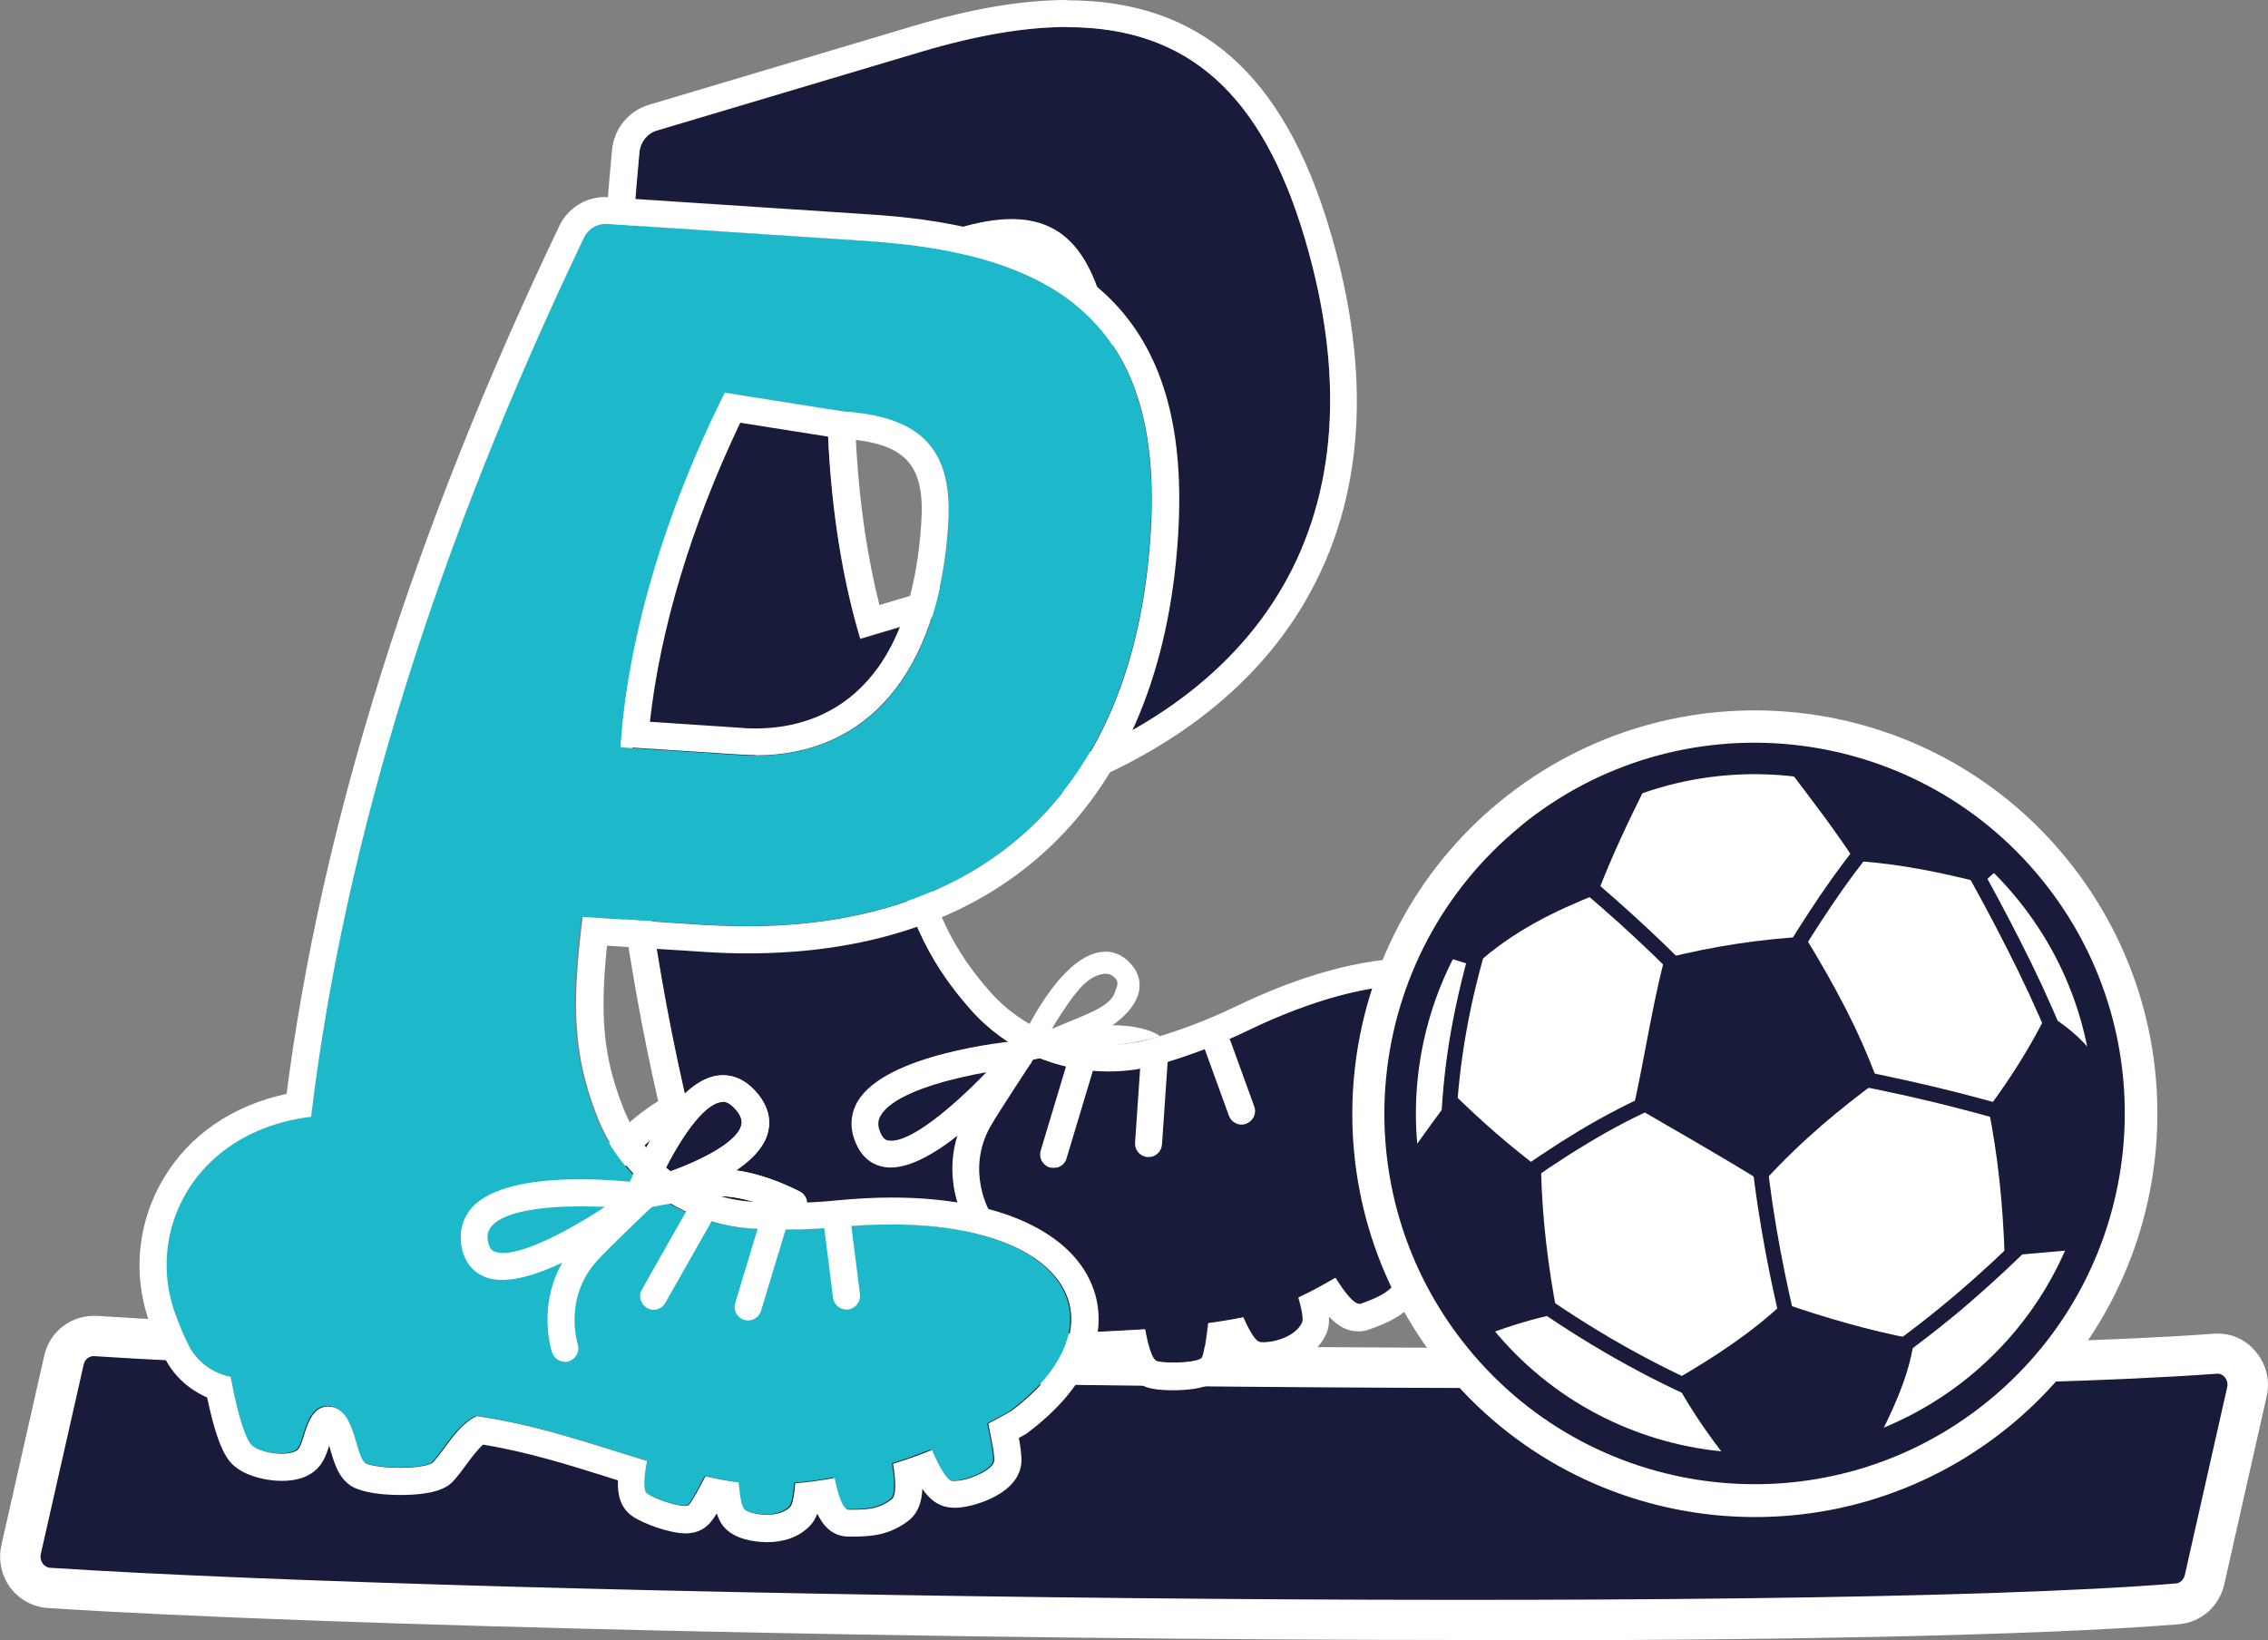 <?xml version="1.0" encoding="UTF-8"?>
<svg id="_レイヤー_2" data-name="レイヤー_2" xmlns="http://www.w3.org/2000/svg" xmlns:xlink="http://www.w3.org/1999/xlink" viewBox="0 0 85.08 61.53">
  <rect x="0" y="0" width="85.08" height="61.53" fill="#808080" stroke="none"/>
  <defs>
    <style>
      .cls-1 {
        fill: none;
      }

      .cls-2, .cls-3 {
        fill: #181b39;
      }

      .cls-4, .cls-5 {
        fill: #fff;
      }

      .cls-4, .cls-3 {
        fill-rule: evenodd;
      }

      .cls-6 {
        fill: #1eb8cb;
      }

      .cls-7 {
        clip-path: url(#clippath);
      }
    </style>
    <clipPath id="clippath">
      <path class="cls-1" d="M21.45,38.34v9.32h10.81v-9.32h-10.81ZM31.08,45.87c-.26.49-.77.79-1.33.79-.25,0-.49-.06-.71-.18,0,0-.55-.29-1.2-.47l-.72-1.13c.36.09.72.17,1.1.19.44.03.88.04,1.31.04.58,0,1.16-.03,1.72-.08.02.29-.03.58-.18.84Z"/>
    </clipPath>
  </defs>
  <g id="_レイヤー_1-2" data-name="レイヤー_1">
    <g>
      <g>
        <path class="cls-2" d="M81.67,60.16c-14.61,1.19-64,.44-79.84-.59-.71-.05-1.2-.73-1.05-1.43l1.61-7.12c.13-.56.63-.94,1.19-.9,15.47,1.02,64.72,1.75,79.51.66.77-.06,1.37.66,1.2,1.42l-1.59,7.05c-.11.5-.53.87-1.03.91Z"/>
        <path class="cls-5" d="M55.06,61.53c-19.48,0-42.89-.53-53.27-1.2-.55-.04-1.06-.31-1.4-.76-.34-.46-.46-1.04-.34-1.59l1.61-7.12c.21-.93,1.04-1.54,1.98-1.49,15.39,1.01,64.62,1.75,79.4.67.6-.05,1.18.19,1.57.66.4.47.56,1.08.42,1.69l-1.59,7.05c-.19.83-.87,1.43-1.71,1.5h0c-5.33.43-15.34.61-26.68.61ZM3.51,50.88c-.18,0-.33.13-.37.31l-1.61,7.12c-.03.12,0,.25.07.35.04.05.13.15.28.16,16.39,1.07,65.28,1.77,79.73.59h0c.17-.01.31-.14.35-.32l1.59-7.05c.04-.19-.05-.32-.09-.37-.05-.05-.15-.15-.31-.13-14.83,1.09-64.19.35-79.61-.66,0,0-.02,0-.02,0Z"/>
      </g>
      <g>
        <g>
          <path class="cls-2" d="M37.74,29.37c9.63-2.87,14.32-9.95,11.2-20.45-2.14-7.22-6.4-9.35-14.36-6.98l-9.93,2.96c-.37.11-.63.43-.67.81-1.25,13.29-.68,25.36,1.88,36.1-4.1,2.11-4.6,6.51-2.28,9.17.31.36.6.67.88.92.53.49,1.26.68,1.97.57.51.86,1.34,2.14,1.77,2.26.5.14,1.53-.13,1.7-.5.17-.37-.34-1.83.65-2.03.99-.2,1.58,1.61,2.08,1.61.72,0,2.31-.65,2.44-.96.27-.68.4-1.71.97-2.29,2.4-.52,4.68-.54,6.9-.68.09.5.24,1.14.45,1.2.35.1,1.55.07,1.69-.14.08-.11.17-.75.23-1.29.44-.06.88-.13,1.31-.22.2.44.42.85.58.91.26.1,1.34-.08,1.64-.72.06-.14-.02-.52-.14-.94.47-.22.93-.47,1.39-.74.34.55.72,1.05.95.97.71-.25,1.11-.45,1.44-.96.14-.22-.11-.79-.43-1.34.42-.32.84-.67,1.25-1.05.45.46.94.9,1.17.86.46-.09,1.33-.89,1.29-1.27-.02-.18-.38-.78-.73-1.32.23-.26.46-.52.69-.8,3.35-5.21-1.09-8.17-8.9-4.39-1.05.51-2.13.91-3.21,1.24-2.59.78-5.39.01-7.19-2.01-1.7-1.91-2.45-3.67-3.25-7.16l4.57-1.36ZM31.3,9.5l4.65-.93c3.07-.91,4.58.04,5.38,2.74,1.74,5.87-.03,9.97-4.54,11.32l-4.52,1.35c-1.18-3.97-1.56-9.07-.97-14.46Z"/>
          <path class="cls-5" d="M40.04,1.02c4.56,0,7.31,2.56,8.9,7.9,3.12,10.5-1.57,17.58-11.2,20.45l-4.57,1.36c.8,3.49,1.56,5.25,3.25,7.16,1.33,1.5,3.22,2.31,5.16,2.31.68,0,1.36-.1,2.03-.3,1.08-.32,2.16-.73,3.21-1.24,2.45-1.18,4.56-1.71,6.21-1.71,3.61,0,4.98,2.52,2.69,6.09-.23.28-.46.54-.69.8.35.54.71,1.14.73,1.32.04.38-.83,1.18-1.29,1.27-.01,0-.02,0-.03,0-.24,0-.71-.42-1.13-.86-.41.37-.83.72-1.25,1.05.32.55.57,1.12.43,1.34-.33.51-.73.7-1.44.96-.02,0-.03,0-.05,0-.23,0-.58-.47-.9-.98-.46.27-.92.52-1.39.74.12.42.2.8.14.94-.25.53-1.04.74-1.44.74-.08,0-.15,0-.19-.03-.16-.06-.38-.47-.58-.91-.44.09-.87.16-1.31.22-.06.54-.15,1.18-.23,1.29-.09.13-.62.19-1.07.19-.26,0-.49-.02-.62-.05-.21-.06-.36-.7-.45-1.2-2.22.14-4.5.16-6.9.68-.58.58-.7,1.61-.97,2.29-.12.31-1.71.96-2.44.96h0c-.48,0-1.03-1.63-1.93-1.63-.05,0-.1,0-.15.02-.99.2-.48,1.66-.65,2.03-.14.31-.86.54-1.39.54-.12,0-.23-.01-.32-.04-.43-.12-1.26-1.4-1.77-2.26-.13.02-.25.03-.38.03-.58,0-1.15-.2-1.59-.6-.28-.26-.57-.57-.88-.92-2.32-2.66-1.82-7.05,2.28-9.17-2.56-10.74-3.12-22.81-1.88-36.1.04-.38.3-.71.67-.81l9.93-2.96c2.06-.61,3.87-.92,5.47-.92M32.27,23.96l4.52-1.35c4.52-1.34,6.29-5.45,4.54-11.32-.6-2.03-1.61-3.07-3.38-3.07-.58,0-1.24.11-2,.34l-4.65.93c-.6,5.39-.22,10.49.97,14.46M40.04,0c-1.69,0-3.57.32-5.76.97l-9.93,2.96c-.77.23-1.31.89-1.39,1.69-1.24,13.23-.66,25.24,1.73,35.69-1.83,1.15-3.03,2.82-3.4,4.77-.38,2,.17,4.03,1.51,5.57.36.42.67.74.96,1,.57.52,1.31.83,2.1.87,1.14,1.82,1.66,2.09,2.06,2.2.17.05.37.07.58.07.72,0,1.93-.3,2.31-1.13.16-.34.14-.69.12-1.05,0-.03,0-.06,0-.09.08.1.15.2.21.27.36.49.77,1.04,1.48,1.04.67,0,2.98-.59,3.38-1.6.1-.25.18-.51.25-.77.1-.34.21-.72.35-.98,1.73-.34,3.43-.43,5.07-.51.15,0,.3-.02.45-.02.17.53.45.97.97,1.12.22.06.52.09.89.09,1.3,0,1.69-.32,1.91-.62.11-.16.19-.34.27-.78.2.29.41.45.65.55.16.06.35.09.56.09.6,0,1.87-.28,2.37-1.33.09-.19.13-.41.11-.68.33.36.68.56,1.11.56.14,0,.27-.02.4-.07.76-.27,1.43-.56,1.95-1.36.29-.45.24-.96.05-1.48.4.3.72.43,1.05.43.08,0,.16,0,.24-.02.77-.16,2.22-1.3,2.09-2.38-.02-.2-.08-.43-.48-1.1.07-.08.14-.17.22-.26l.04-.05.03-.05c1.35-2.11,1.65-4.08.84-5.56-.74-1.36-2.3-2.1-4.38-2.1-1.91,0-4.21.63-6.65,1.81-.95.46-1.98.86-3.06,1.18-.57.17-1.15.26-1.74.26-1.68,0-3.29-.72-4.4-1.97-1.38-1.56-2.09-2.99-2.8-5.78l3.65-1.09c5.1-1.52,8.89-4.22,10.97-7.83,2.21-3.82,2.51-8.5.91-13.89-1.75-5.89-4.89-8.63-9.87-8.63h0ZM32.24,10.35l3.92-.79h.05s.04-.02.04-.02c.66-.19,1.23-.29,1.71-.29h0c1.03,0,1.83.4,2.41,2.35,1.57,5.28.2,8.85-3.86,10.05l-3.52,1.05c-.9-3.57-1.16-7.89-.74-12.35h0Z"/>
        </g>
        <g>
          <path class="cls-5" d="M39.64,43.8c-.08.02-.17.02-.26,0-.27-.08-.42-.36-.34-.63l1.07-3.56c.08-.27.36-.42.63-.34.27.08.42.36.34.63l-1.07,3.56c-.05.18-.2.31-.37.35Z"/>
          <path class="cls-5" d="M43.2,43.4s-.1.01-.15.01c-.28-.02-.49-.26-.47-.54l.22-3.21c.02-.28.26-.49.54-.47.28.02.49.26.47.54l-.22,3.21c-.02.23-.18.41-.39.46Z"/>
          <path class="cls-5" d="M46.69,42.18c-.25.06-.5-.08-.59-.32l-.9-2.48c-.1-.26.04-.55.3-.65.27-.1.55.04.65.3l.9,2.48c.1.26-.04.55-.3.65-.02,0-.04.01-.06.02Z"/>
          <g>
            <path class="cls-5" d="M38.69,39.87c-.53.63-3,3.46-4.84,3.88-.22.05-.44.07-.64.04-.35-.05-.82-.24-1.1-.89-.24-.54-.22-1.09.06-1.57,1.04-1.78,5.57-2.25,6.09-2.29l.43.83ZM36.11,40.41c-1.37.31-2.7.8-3.07,1.44-.12.2-.12.4-.01.65.12.27.25.29.32.29.76.11,2.36-1.22,3.65-2.56-.29.05-.59.11-.89.18Z"/>
            <path class="cls-5" d="M36.83,46.23c-.21.05-.43-.04-.55-.23-.05-.08-1.22-2.07,0-4.23.33-.59,1.54-2.42,1.59-2.5.15-.23.47-.3.7-.14.23.15.3.47.14.7-.01.02-1.24,1.88-1.56,2.44-.93,1.66-.02,3.2-.01,3.21.14.24.07.55-.17.7-.05.03-.1.05-.15.06Z"/>
          </g>
          <g>
            <path class="cls-5" d="M38.23,39.19c.18-.37,1.48-3.22,3.04-3.47.42-.07.82.08,1.13.42.38.4.38.81.32,1.09-.04.16-.11.31-.21.47-.82,1.25-3.22,1.86-3.82,2.06l-.47-.57ZM39.44,38.61c1.31-.56,2.27-.84,2.4-1.44.01-.05.17-.29.01-.45-.14-.16-.29-.21-.46-.18-.56.09-.96.55-1.57,1.48-.13.2-.26.4-.38.61Z"/>
            <path class="cls-5" d="M43.5,38.87c-.04-.06-.89-.6-2.78-.33-.51.07-2.16.43-2.23.44-.21.05-.34.26-.3.48.04.22.25.36.46.32.02,0,1.68-.37,2.17-.43,1.44-.2,1.65-.22,1.75-.25.41-.08.74-.15.93-.22Z"/>
          </g>
        </g>
      </g>
      <g>
        <path class="cls-4" d="M56.28,30.06c6.47-5.28,15.98-4.32,21.25,2.16,5.27,6.47,4.31,16-2.15,21.29-6.46,5.28-15.98,4.32-21.25-2.16-5.27-6.47-4.31-16,2.15-21.29Z"/>
        <g>
          <path class="cls-2" d="M54.06,42.09c.05-1.13.17-2.28.38-3.45.21-1.16.49-2.34.86-3.55l.54.17c-.36,1.18-.64,2.34-.84,3.48-.2,1.14-.33,2.27-.37,3.37l-.57-.02h0Z"/>
          <path class="cls-2" d="M59.19,32.53c.88.73,1.74,1.49,2.58,2.27.84.78,1.64,1.58,2.42,2.41l-.42.39c-.77-.82-1.56-1.61-2.39-2.38-.82-.77-1.68-1.51-2.56-2.25l.36-.44h0Z"/>
          <path class="cls-2" d="M66.72,36.05c.5-.84,1.02-1.65,1.55-2.44.54-.79,1.1-1.55,1.69-2.27l.44.36c-.59.71-1.14,1.46-1.66,2.23-.53.78-1.04,1.59-1.53,2.41l-.49-.29h0Z"/>
          <path class="cls-2" d="M74.06,32.08c.6,1.07,1.18,2.14,1.74,3.25.56,1.1,1.09,2.23,1.57,3.4l-.52.22c-.48-1.15-1-2.26-1.56-3.36-.55-1.09-1.13-2.16-1.73-3.23l.5-.28h0Z"/>
          <path class="cls-2" d="M68.33,39.9c1.43.25,2.82.54,4.17.86,1.35.32,2.66.68,3.92,1.07l-.17.54c-1.25-.39-2.55-.74-3.88-1.06-1.34-.32-2.72-.6-4.14-.85l.1-.56h0Z"/>
          <path class="cls-2" d="M66.26,43.32c.13,1.25.31,2.42.52,3.55.21,1.12.45,2.2.71,3.26l-.55.13c-.25-1.07-.5-2.15-.71-3.29-.21-1.14-.4-2.32-.53-3.59l.57-.06h0Z"/>
          <path class="cls-2" d="M62.35,41.45c-.92.39-1.86.88-2.8,1.45-.95.57-1.9,1.21-2.86,1.91l-.34-.46c.98-.71,1.95-1.36,2.91-1.94.96-.57,1.92-1.07,2.87-1.48l.22.52h0Z"/>
          <path class="cls-2" d="M57.11,48.03c1.08.79,2.19,1.52,3.35,2.2,1.15.67,2.35,1.29,3.61,1.84l-.23.52c-1.27-.55-2.49-1.18-3.67-1.87-1.18-.69-2.31-1.43-3.39-2.23l.33-.46h0Z"/>
          <path class="cls-2" d="M69.79,51.27c1.2-.8,2.33-1.65,3.4-2.55,1.07-.9,2.08-1.84,3.04-2.82l.4.4c-.97.99-2,1.94-3.08,2.86-1.09.91-2.23,1.77-3.45,2.59l-.32-.47h0Z"/>
          <path class="cls-3" d="M54.53,41.03c-.53.72-1.05,1.44-1.57,2.16.29,2.42,1.1,4.73,2.84,6.87.88-.33,1.74-.59,2.61-.77-.33-1.75-.56-3.55-.6-5.41-1.17-.88-2.26-1.83-3.28-2.84h0Z"/>
          <path class="cls-3" d="M54.41,35.96c.3.09.6.19.9.28,1.49-1.35,3.05-2.07,4.61-2.7.56-1.46,1.17-2.73,1.79-3.98-3.66,1.22-5.95,3.46-7.3,6.4h0Z"/>
          <path class="cls-3" d="M62.44,35.97c-.47,1.82-.73,3.63-1.15,5.53,1.67.97,3.31,1.9,4.85,2.86,1.52-1.66,2.91-2.77,4.29-3.8-.69-1.91-1.66-3.68-2.72-5.42-1.62.1-3.33.33-5.27.82h0Z"/>
          <path class="cls-3" d="M69.59,32.3c-.75-1.15-1.58-2.23-2.4-3.31,3.16.16,5.61,1.63,7.8,3.59-.2.18-.41.37-.61.55-1.48-.37-3-.71-4.78-.83h0Z"/>
          <path class="cls-3" d="M76.78,38.04c.7.41,1.29.91,1.76,1.51.5,2.25.06,4.74-.82,7.35-.84.07-1.68.15-2.52.22-.06-1.9-.25-3.76-.61-5.55.87-1.16,1.6-2.34,2.19-3.53h0Z"/>
          <path class="cls-3" d="M66.88,48.89c1.54.53,3.15,1.01,4.92,1.35-.12,1.08-.6,2.28-1.23,3.52-1.97.75-3.91,1.09-5.79.96-.73-.92-1.39-1.9-1.96-2.94,1.5-.86,2.9-1.79,4.07-2.89h0Z"/>
        </g>
        <path class="cls-3" d="M57.79,31.91c-5.44,4.45-6.25,12.47-1.81,17.92,4.44,5.45,12.45,6.26,17.89,1.82,5.44-4.45,6.25-12.47,1.81-17.92-4.44-5.45-12.45-6.26-17.89-1.82h0ZM57.04,31c-5.94,4.86-6.83,13.62-1.98,19.57,4.85,5.95,13.6,6.84,19.54,1.98,5.94-4.86,6.83-13.62,1.98-19.57-4.85-5.95-13.6-6.84-19.55-1.98h0Z"/>
      </g>
      <g>
        <g>
          <g>
            <path class="cls-5" d="M23.49,44.68c.26-.67,1.66-4.03,3.39-4.32.4-.06.98,0,1.53.66.52.62.49,1.19.37,1.56-.54,1.66-4,2.6-4.69,2.77l-.59-.68ZM27.11,41.35s-.06,0-.08,0c-.68.11-1.55,1.44-2.17,2.7,1.32-.45,2.73-1.14,2.94-1.8.04-.13.06-.31-.18-.6-.23-.27-.4-.32-.51-.32Z"/>
            <path class="cls-5" d="M29.76,45.66c-.08,0-.16-.02-.24-.06-.01,0-1.34-.72-2.49-.72h0c-.38,0-2.02.29-2.97.48-.27.05-.54-.13-.59-.4-.05-.27.13-.54.4-.59.26-.05,2.56-.5,3.17-.5h0c1.41,0,2.91.81,2.97.84.25.13.34.44.2.69-.09.17-.27.27-.45.27Z"/>
          </g>
          <g>
            <path class="cls-6" d="M26.39,34.69c9.56.63,16.08-4.17,16.76-14.62.47-7.18-2.64-10.51-10.54-11.03l-9.86-.65c-.36-.02-.71.18-.87.51-5.5,11.5-8.98,22.52-10.24,32.99-4.36.53-6.26,4.31-5.07,7.46.16.43.32.8.48,1.12.31.61.9,1.03,1.57,1.17.18.94.49,2.37.84,2.61.4.29,1.41.39,1.69.11.28-.28.3-1.75,1.25-1.6.95.15.88,1.97,1.33,2.14.65.24,2.28.19,2.49-.05.46-.52.92-1.4,1.63-1.73,2.32.33,4.36,1.07,6.39,1.68-.09.48-.17,1.1,0,1.22.28.2,1.36.57,1.56.44.11-.08.4-.62.63-1.08.41.09.83.17,1.25.23.03.46.1.9.22,1.01.2.17,1.22.38,1.7-.1.1-.1.16-.47.19-.89.49-.04.99-.11,1.48-.2.12.61.3,1.18.53,1.19.71,0,1.14-.03,1.6-.38.2-.15.16-.74.06-1.34.48-.15.97-.33,1.46-.52.25.56.54,1.12.76,1.16.44.07,1.49-.36,1.57-.71.04-.17-.08-.83-.22-1.43.29-.16.59-.31.88-.48,4.71-3.56,1.72-7.69-6.51-6.89-1.11.11-2.2.11-3.28.05-2.58-.16-4.82-1.78-5.76-4.19-.89-2.28-.98-4.1-.55-7.5l4.54.3ZM27.2,14.74l4.47.71c3.04.2,4.08,1.56,3.91,4.24-.38,5.84-3.31,8.93-7.8,8.64l-4.49-.29c.25-3.96,1.59-8.66,3.91-13.29Z"/>
            <path class="cls-5" d="M22.7,8.4s.04,0,.06,0l9.86.65c7.9.52,11.01,3.84,10.54,11.03-.64,9.85-6.47,14.67-15.14,14.67-.53,0-1.07-.02-1.62-.05l-4.54-.3c-.43,3.39-.34,5.22.55,7.5.94,2.41,3.19,4.02,5.76,4.19.45.03.91.04,1.37.04.63,0,1.26-.03,1.9-.09.7-.07,1.37-.1,1.99-.1,6.69,0,8.83,3.73,4.52,6.99-.3.17-.59.33-.88.48.13.6.26,1.26.22,1.43-.08.33-.98.72-1.47.72-.04,0-.07,0-.1,0-.22-.03-.51-.59-.76-1.16-.49.2-.98.37-1.46.52.1.6.14,1.19-.06,1.34-.44.33-.83.38-1.47.38-.04,0-.09,0-.13,0-.23,0-.41-.58-.53-1.19-.5.09-.99.16-1.48.2-.03.41-.09.79-.19.89-.22.22-.56.29-.88.29-.37,0-.72-.1-.83-.2-.12-.11-.18-.55-.22-1.01-.42-.06-.84-.14-1.25-.23-.23.46-.53,1-.63,1.08-.03.02-.08.03-.14.03-.36,0-1.18-.29-1.42-.47-.17-.12-.09-.74,0-1.22-2.03-.61-4.07-1.35-6.39-1.68-.71.33-1.16,1.21-1.63,1.73-.12.13-.67.21-1.25.21-.47,0-.95-.05-1.24-.15-.45-.17-.38-1.99-1.33-2.14-.04,0-.09-.01-.13-.01-.82,0-.86,1.35-1.12,1.61-.11.11-.35.16-.61.16-.39,0-.84-.11-1.08-.28-.35-.25-.66-1.67-.84-2.61-.67-.14-1.26-.55-1.57-1.17-.17-.32-.32-.7-.48-1.12-1.19-3.15.7-6.93,5.07-7.46,1.26-10.48,4.74-21.49,10.24-32.99.15-.31.47-.51.81-.51M28.35,28.34c4.16,0,6.86-3.07,7.22-8.66.17-2.68-.86-4.04-3.91-4.24l-4.47-.71c-2.32,4.64-3.66,9.34-3.91,13.29l4.49.29c.2.01.39.02.58.02M22.7,7.39h0c-.73,0-1.41.43-1.72,1.09-5.47,11.45-8.92,22.4-10.23,32.56-2.01.43-3.63,1.53-4.6,3.15-1.01,1.68-1.2,3.7-.5,5.54.19.5.36.88.53,1.22.34.67.9,1.18,1.59,1.48.42,2,.79,2.42,1.13,2.66.48.34,1.18.47,1.67.47.58,0,1.02-.15,1.33-.46.25-.25.35-.56.45-.86.02.07.04.13.05.18.16.54.35,1.21,1.02,1.45.51.19,1.22.22,1.59.22,1.52,0,1.86-.38,2.01-.54.17-.19.33-.4.48-.61.19-.26.41-.55.62-.74,1.65.27,3.19.75,4.68,1.22.13.04.25.08.38.12-.02.53.09,1.02.52,1.33.4.29,1.43.66,2.01.66.28,0,.52-.07.72-.21.14-.1.27-.23.46-.54.08.26.2.47.39.63.48.43,1.33.45,1.49.45.65,0,1.2-.2,1.59-.59.13-.13.23-.29.3-.48.22.46.57.86,1.18.86h.14c.66,0,1.36-.04,2.08-.58.38-.29.52-.72.54-1.21.27.39.58.63.97.69.08.01.17.02.26.02.59,0,2.2-.44,2.45-1.49.05-.19.07-.41-.06-1.13.08-.05.17-.09.25-.14l.05-.03.05-.04c2.16-1.63,3.05-3.57,2.47-5.32-.73-2.18-3.57-3.49-7.59-3.49-.67,0-1.37.04-2.09.11-.59.06-1.19.09-1.8.09-.43,0-.87-.01-1.31-.04-2.22-.14-4.09-1.5-4.88-3.55-.72-1.84-.88-3.35-.6-6.06l3.58.23c.57.04,1.14.06,1.69.06,9.62,0,15.51-5.69,16.15-15.62.51-7.82-3.04-11.55-11.49-12.1l-9.86-.65s-.08,0-.12,0h0ZM24.38,27.09c.38-3.47,1.56-7.4,3.39-11.23l3.73.59h.05s.05.01.05.01c2.36.15,3.11.95,2.96,3.16-.44,6.71-4.08,7.71-6.21,7.71-.17,0-.34,0-.51-.02l-3.45-.23h0Z"/>
          </g>
          <g class="cls-7">
            <g>
              <path class="cls-5" d="M23.49,44.68c.26-.67,1.66-4.03,3.39-4.32.4-.06.98,0,1.53.66.52.62.49,1.19.37,1.56-.54,1.66-4,2.6-4.69,2.77l-.59-.68ZM27.11,41.35s-.06,0-.08,0c-.68.11-1.55,1.44-2.17,2.7,1.32-.45,2.73-1.14,2.94-1.8.04-.13.06-.31-.18-.6-.23-.27-.4-.32-.51-.32Z"/>
              <path class="cls-5" d="M29.76,45.66c-.08,0-.16-.02-.24-.06-.01,0-1.34-.72-2.49-.72h0c-.38,0-2.02.29-2.97.48-.27.05-.54-.13-.59-.4-.05-.27.13-.54.4-.59.26-.05,2.56-.5,3.17-.5h0c1.41,0,2.91.81,2.97.84.25.13.34.44.2.69-.09.17-.27.27-.45.27Z"/>
            </g>
          </g>
        </g>
        <g>
          <path class="cls-5" d="M24.52,49.14c-.08,0-.17-.02-.25-.07-.24-.14-.33-.45-.19-.69l1.83-3.23c.14-.24.45-.33.69-.19.24.14.33.45.19.69l-1.83,3.23c-.09.16-.26.26-.44.26Z"/>
          <path class="cls-5" d="M28.07,49.54s-.1,0-.15-.02c-.27-.08-.42-.36-.34-.63l.93-3.08c.08-.27.36-.42.63-.34.27.08.42.36.34.63l-.93,3.08c-.07.22-.27.36-.48.36Z"/>
          <path class="cls-5" d="M31.75,49.13c-.25,0-.47-.19-.5-.44l-.33-2.62c-.03-.28.16-.53.44-.57.28-.04.53.16.57.44l.33,2.62c.03.28-.16.53-.44.57-.02,0-.04,0-.06,0Z"/>
          <g>
            <path class="cls-5" d="M24.42,45.31c-.65.49-3.69,2.71-5.59,2.71-.23,0-.44-.03-.63-.11-.33-.13-.74-.42-.88-1.11-.11-.59.03-1.11.41-1.52,1.41-1.5,5.94-.95,6.45-.88l.24.91ZM21.78,45.26c-1.4,0-2.81.18-3.31.71-.16.17-.21.36-.16.63.06.29.18.33.25.36.72.28,2.58-.66,4.13-1.68-.29-.01-.6-.02-.9-.02Z"/>
            <path class="cls-5" d="M21.19,51.09c-.21,0-.41-.13-.48-.35-.03-.09-.73-2.29.94-4.13.46-.5,2.04-2.02,2.11-2.08.2-.19.52-.19.72.02.19.2.19.52-.02.72-.02.02-1.63,1.55-2.06,2.03-1.28,1.41-.73,3.11-.73,3.13.09.27-.06.55-.32.64-.05.02-.11.03-.16.03Z"/>
          </g>
        </g>
      </g>
    </g>
  </g>
</svg>